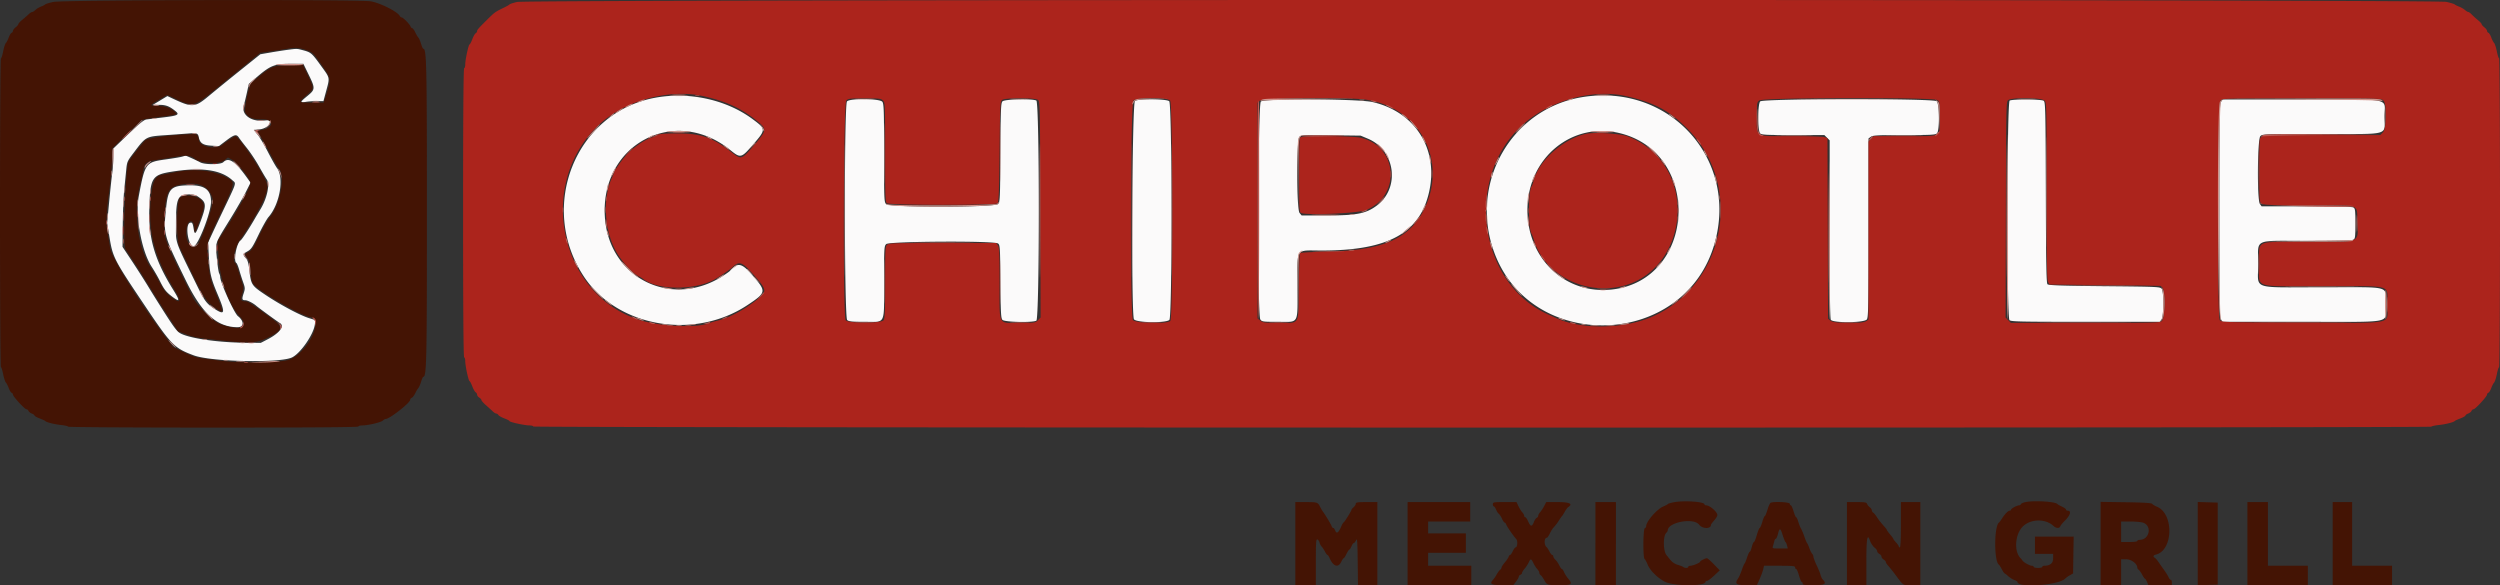 <svg xmlns="http://www.w3.org/2000/svg" id="svg" version="1.1" viewBox="7 12.98 386 90.39"><rect x="7" y="12.98" width="386" height="90.39" fill="#333333" stroke="none"/><g id="svgg"><path id="path0" d="M51.333 20.685c-.596.08-1.77.264-2.609.409l-1.526.264-3.141 2.52a403.671 403.671 0 0 0-4.797 3.904c-2.171 1.815-2.559 1.846-5.546.442l-.868-.409-1.121.676-1.121.676h.992c1.018 0 1.573.214 2.494.963.689.56.389.712-1.953.988-1.13.133-2.279.275-2.554.315-.364.054-1.122.673-2.794 2.279l-2.293 2.205.002 1.279c.001.704-.074 1.829-.167 2.5-.092.671-.307 2.683-.477 4.471l-.309 3.25.371 2.25c.501 3.045.714 3.458 5.344 10.352 4.21 6.27 4.63 6.7 7.651 7.825 2.697 1.004 13.303 1.227 15.179.319 1.298-.628 3.304-3.507 3.514-5.045l.098-.713-.976-.301c-1.368-.422-4.384-2.027-6.67-3.549-2.213-1.474-2.296-1.599-2.548-3.818-.115-1.013-.261-1.562-.479-1.805-.569-.634-.557-.729.15-1.126.613-.344.795-.614 1.735-2.569.578-1.202 1.274-2.44 1.546-2.753 1.745-1.997 2.44-6.041 1.301-7.567-.205-.275-.838-1.4-1.406-2.5-.567-1.1-1.288-2.31-1.601-2.688l-.57-.688.83-.08c.898-.086 1.653-.613 1.653-1.154 0-.267-.11-.291-.959-.207-1.965.196-3.467-.935-3.073-2.313.11-.387.331-1.299.491-2.026l.291-1.323 1.333-1.136c2.025-1.724 2.657-1.969 5.095-1.969h2.002l.847 1.742c1.006 2.07.993 2.226-.272 3.258-1.107.903-1.141 1.043-.214.877.39-.07 1.163-.124 1.719-.12l1.011.007.384-1.424c.621-2.303.665-2.063-.738-4.006-1.44-1.994-1.565-2.103-2.779-2.427-.979-.26-.936-.259-2.472-.055m56.75 7.399c-12.272 2.325-18.028 16.838-10.937 27.581 5.162 7.82 17.016 9.891 25.271 4.414 2.9-1.924 2.931-2.079.883-4.462-1.786-2.078-2.381-2.205-3.633-.774-.046.053-.421.322-.834.598-8 5.362-17.858.539-18.443-9.023-.683-11.161 10.775-17.232 19.376-10.267 1.591 1.289 1.681 1.266 3.554-.904 1.964-2.274 1.962-2.335-.128-3.885-4.073-3.02-9.851-4.274-15.109-3.278M251.167 28c-10.682 1.815-17.156 12.926-13.645 23.417 5.42 16.198 29.596 15.558 34.225-.906 3.672-13.062-7.066-24.807-20.58-22.511m-113.391.638c-.449.497-.421 33.346.029 33.753.254.23.708.276 2.74.276 3.255 0 2.955.63 2.955-6.204 0-5.241.014-5.477.333-5.796.44-.44 16.667-.531 17.26-.097.308.224.326.515.372 5.869.042 4.908.083 5.671.317 5.93.312.345 4.626.448 5.229.125.506-.271.506-33.717 0-33.988-.606-.324-4.917-.22-5.23.127-.24.265-.276 1.159-.318 7.899-.044 7.204-.063 7.618-.364 7.951-.486.537-16.729.553-17.266.017-.323-.324-.333-.556-.333-7.88 0-6.56-.034-7.594-.259-7.916-.366-.522-5.002-.578-5.465-.066m44.464-.068c-.451.329-.601 33.025-.155 33.706.354.54 4.995.614 5.473.086.449-.497.421-33.346-.029-33.753-.416-.376-4.783-.409-5.289-.039m19.437.086c-.47.47-.551 32.973-.084 33.64.248.355.366.371 2.724.371 3.322 0 3.016.561 3.016-5.529 0-6.104-.445-5.47 3.847-5.477 10.202-.018 15.073-2.711 16.489-9.115 1.454-6.574-2.181-12.309-8.752-13.809-2.211-.505-16.748-.573-17.24-.081m77.099-.018c-.397.438-.408 4.539-.014 4.933.226.226.923.262 5.091.262h4.829l.409.409.409.41v13.685c0 9.115.058 13.793.173 14.007.284.532 5.191.49 5.568-.048.229-.328.259-1.949.259-14.157V34.352l.37-.259c.315-.22 1.095-.26 5.155-.26 4.127 0 4.82-.036 5.046-.262.418-.417.382-4.578-.042-4.962-.496-.448-26.846-.42-27.253.029m38.516-.125c-.427.249-.456 33.466-.03 33.892.233.233 1.528.262 11.74.262h11.479l.26-.371c.356-.509.375-4.241.023-4.722-.228-.312-.567-.327-8.826-.407-6.735-.066-8.635-.13-8.805-.3-.173-.174-.225-2.993-.259-14.167-.04-12.851-.065-13.966-.324-14.158-.347-.258-4.823-.282-5.258-.029m32.634.191c-.23.329-.259 2.199-.259 16.796s.029 16.467.259 16.796l.26.371h12.312c14.489 0 12.835.343 12.835-2.667 0-2.991 1.186-2.667-9.762-2.667-11.203 0-9.904.47-9.904-3.583 0-4.016-.906-3.583 7.511-3.583 4.399 0 6.959-.062 7.166-.173.295-.158.323-.369.323-2.494s-.028-2.336-.323-2.494c-.207-.111-2.79-.173-7.24-.173h-6.918l-.26-.37c-.448-.64-.382-10.007.074-10.463.325-.325.556-.333 9.417-.333 10.889 0 9.75.32 9.75-2.741 0-2.91 1.573-2.593-12.861-2.593h-12.12l-.26.371m-92.724 4.863c12.664 3.213 11.62 22.643-1.296 24.11-7.182.816-13.071-4.707-13.072-12.26-.001-8.048 6.904-13.743 14.368-11.85m-219.516.578c.19.942.65 1.251 1.964 1.326l1.151.065 1.124-.851c1.256-.951 1.587-1.029 1.958-.463.141.214.699.946 1.242 1.625.542.68 1.383 1.949 1.869 2.82.486.87 1.023 1.782 1.195 2.025.514.731.051 2.91-.976 4.597-.322.528-.728 1.21-.902 1.513-.83 1.447-1.954 3.164-2.151 3.285-.633.391-1.162 3.186-.662 3.495.09.056.285.529.432 1.051.147.523.42 1.38.606 1.905.319.897.324 1.002.08 1.743-.293.89-.252 1.052.269 1.053.337.001 1.204.441 1.669.847.375.328 3.365 2.513 3.654 2.671.803.439-.029 1.555-1.866 2.508l-1.075.557-2.342-.018c-4.483-.033-9.096-.738-10.26-1.567-.445-.317-.986-1.067-2.581-3.582A195.56 195.56 0 0 1 29.748 57a149.044 149.044 0 0 0-2.399-3.745l-1.432-2.161.036-3.44c.02-1.892.117-4.257.217-5.256.1-.998.24-2.415.312-3.149.127-1.297.158-1.371 1.14-2.666 1.943-2.566 1.849-2.515 5.045-2.741 1.42-.1 2.883-.207 3.25-.238 1.468-.122 1.645-.068 1.769.541m180.516.248c4.269 1.796 5.024 7.634 1.338 10.356-1.638 1.211-3.072 1.494-7.596 1.498l-3.972.003-.32-.393c-.466-.575-.496-11.218-.032-11.73.27-.299.54-.313 4.875-.26l4.588.056 1.119.47M35.114 37.17c-.259.077-1.421.273-2.584.434-3.047.424-3.141.554-4.1 5.646-.574 3.048.423 8.521 1.989 10.917.39.595.953 1.57 1.25 2.166.676 1.352.957 1.712 1.896 2.429 1.21.923 1.255.696.2-.998-2.836-4.553-3.842-7.92-3.717-12.431.14-5.013.365-5.369 3.721-5.884 4.408-.676 7.373-.234 9.106 1.359.618.568.785.051-1.709 5.275a336.289 336.289 0 0 0-1.454 3.084l-.577 1.25.109 2.166c.129 2.565.322 3.396 1.353 5.834 1.228 2.904 1.152 3.296-.439 2.274-1.262-.81-1.565-1.213-2.78-3.699-3.48-7.114-3.211-6.331-3.211-9.346 0-4.05.258-4.646 2.012-4.646.777 0 1.056.086 1.626.498 1.093.792 1.092 1.23-.01 4.127-.583 1.534-.732 1.661-.884.75-.159-.955-.22-1.071-.535-1.01-.852.164-.356 3.635.519 3.635.651 0 2.688-5.2 2.688-6.863 0-1.822-.931-2.558-3.221-2.543-2.968.018-3.401.429-3.717 3.53-.418 4.086-.428 4.049 3.026 11.126 2.511 5.144 4.843 7.25 8.025 7.25.996 0 1.018-.938.041-1.706C43.156 61.336 41 56.57 41 55.743c0-.146-.075-.405-.166-.575-.091-.171-.252-1.247-.358-2.392-.224-2.441-.382-1.992 2.139-6.082.872-1.414 1.919-3.233 2.328-4.043l.742-1.473-.698-.964c-1.726-2.381-2.706-2.995-3.506-2.195-.393.393-2.866.411-3.564.027-.522-.287-2.193-1.048-2.267-1.032-.037.008-.278.078-.536.156" stroke="none" fill="#fbfafa" fill-rule="evenodd"/><path id="path1" d="M86.833 13.284c-.596.141-1.121.311-1.166.379-.046.068-.421.285-.834.484-1.402.674-1.468.723-2.799 2.054-1.23 1.229-1.367 1.389-1.367 1.588 0 .107-.101.254-.224.328-.124.073-.359.489-.523.925-.164.435-.352.791-.417.791-.158 0-.67 2.359-.67 3.088 0 .319-.075.579-.166.579-.111 0-.167 7.556-.167 22.333 0 14.778.056 22.334.167 22.334.091 0 .166.26.166.578 0 .73.512 3.088.67 3.088.065 0 .253.357.417.792.164.435.399.852.523.925a.49.49 0 0 1 .224.374c0 .132.15.334.333.448.183.115.333.287.333.383 0 .097.319.456.709.798.389.343.861.771 1.047.952.187.18.427.328.534.328.106 0 .254.101.327.224.073.124.49.359.925.523.435.164.792.352.792.417 0 .158 2.358.67 3.088.67.318 0 .578.075.578.166 0 .209 292.94.233 293.069.025.048-.079.55-.191 1.114-.25 1.059-.111 2.337-.427 2.484-.615.046-.059.44-.241.875-.406.435-.164.792-.366.792-.447 0-.082.189-.22.421-.308.231-.088.464-.274.517-.413.054-.139.196-.252.316-.252.264 0 2.079-1.974 2.079-2.261 0-.112.094-.24.209-.284.115-.044.313-.368.44-.72s.325-.733.438-.846c.114-.114.305-.698.424-1.298.119-.6.278-1.091.353-1.091.075 0 .136-10.725.136-23.834 0-13.108-.061-23.833-.136-23.833-.075 0-.234-.491-.353-1.091-.119-.6-.31-1.184-.424-1.298-.113-.114-.311-.495-.438-.846-.127-.352-.325-.676-.44-.72a.35.35 0 0 1-.209-.301c0-.121-.187-.367-.417-.548-.229-.18-.416-.398-.416-.483 0-.086-.267-.376-.594-.643a12.387 12.387 0 0 1-.946-.862c-.195-.206-.429-.375-.521-.375-.092 0-.323-.138-.512-.306-.189-.169-.606-.408-.927-.532-.321-.124-.621-.277-.667-.339-.046-.063-.623-.236-1.283-.385-1.784-.403-296.169-.39-297.884.013m28.75 14.541c3.6.81 5.892 1.874 8.364 3.879 1.448 1.175 1.433 1.395-.229 3.362-2.196 2.6-2.232 2.615-3.656 1.504-3.02-2.358-4.792-2.987-8.412-2.987-1.787 0-2.848.066-3 .187-.128.102-.621.312-1.095.467-1.087.354-2.952 1.656-3.879 2.707-.714.81-1.843 2.412-1.843 2.617 0 .06-.148.427-.328.816-1.566 3.366-1.175 8.61.884 11.873.892 1.413 2.333 2.935 3.191 3.37.277.14.605.336.729.435 2.24 1.794 8.185 1.779 11.191-.027.938-.563 2.251-1.462 2.524-1.727 1.133-1.101 1.54-.952 3.499 1.282 1.838 2.097 1.887 2.38.602 3.461-1.947 1.637-4.505 3.023-6.384 3.459-.454.106-.974.259-1.158.341-1.7.763-7.116.6-10.333-.31-12.808-3.623-16.667-21.107-6.699-30.35 3.973-3.685 10.794-5.539 16.032-4.359m142.5-.003c4.367.998 6.676 2.232 9.504 5.079 8.631 8.69 5.899 23.753-5.234 28.868-4.412 2.027-11.138 2.167-15.103.315a55.375 55.375 0 0 0-1.083-.489c-11.265-4.931-13.203-22.035-3.391-29.928 4.191-3.371 10.473-4.949 15.307-3.845m-114.75.678c.324.324.334.556.334 7.98 0 6.909.026 7.668.275 7.875.396.328 16.763.34 17.091.012.169-.169.235-1.92.3-7.972.08-7.433.097-7.765.407-7.992.464-.339 5.056-.339 5.52 0 .316.231.324.624.367 16.922l.044 16.685-.411.412c-.4.4-.48.411-2.836.411-3.404 0-3.091.623-3.091-6.129 0-4.675-.037-5.517-.259-5.834l-.26-.37h-8.269c-7.46 0-8.299.027-8.574.276-.283.256-.304.66-.304 5.801 0 4.509-.044 5.585-.237 5.849-.362.496-5.498.496-5.86 0-.438-.599-.344-33.485.097-33.926.303-.304.555-.333 2.833-.333s2.53.029 2.833.333m44.336.002c.424.425.455 33.607.031 34.031-.488.49-5.26.384-5.772-.128-.461-.462-.391-33.442.072-33.905.509-.509 5.159-.507 5.669.002m30.108-.154c8.339 1.159 12.779 9.297 9.178 16.819-2.196 4.585-6.333 6.463-14.65 6.65-2.445.055-4.507.162-4.583.238-.076.077-.159 2.402-.185 5.167-.056 6.168.253 5.611-3.116 5.611-2.151 0-2.418-.032-2.815-.345l-.439-.346V28.846l.364-.34c.427-.397 13.607-.525 16.246-.158m88.353.078c.353.247.37.37.37 2.612 0 3.257.534 2.962-5.367 2.962h-4.815l-.409.409-.409.409v27.496l-.37.26c-.602.421-4.951.374-5.487-.059l-.393-.319-.044-13.936-.045-13.937-.425-.162c-.237-.09-2.5-.161-5.138-.161-5.828 0-5.348.265-5.348-2.949 0-2.161.015-2.26.393-2.566.553-.447 26.852-.503 27.487-.059m16.537.074c.328.328.333.557.335 13.958.002 10.647.049 13.716.214 14.042l.21.417 8.579.09c4.718.049 8.592.106 8.608.125.016.019.148.153.292.297.438.438.379 4.62-.072 5.071-.327.327-.555.333-11.841.333h-11.507l-.412-.411-.411-.412.044-16.664c.043-16.444.048-16.668.377-16.917.569-.429 5.141-.371 5.584.071m52.333 0c.557.557.499 4.349-.076 4.924l-.409.409h-8.97c-7.85 0-9.017.033-9.341.26-.369.258-.371.285-.371 5.157s.002 4.899.371 5.157c.32.225 1.29.26 7.224.26 8.176 0 7.457-.226 7.546 2.363.125 3.59.784 3.303-7.598 3.303-8.464 0-7.543-.414-7.543 3.388 0 3.903-1.305 3.446 9.834 3.446 11.114 0 9.916-.346 9.916 2.865 0 3.163 1.657 2.816-13.202 2.763-12.063-.044-12.415-.054-12.644-.369-.439-.599-.345-33.485.096-33.926.328-.327.556-.333 12.584-.333 12.027 0 12.256.006 12.583.333m-123.167 5.159c-3.662.87-7.363 4.263-8.096 7.424-.064.275-.182.584-.262.687-.529.675-.531 6.592-.003 7.298.075.1.233.519.351.932 1.239 4.339 5.823 7.512 10.825 7.494 12.862-.047 15.8-18.735 3.685-23.445-1.169-.455-5.206-.697-6.5-.39m-44 .504c-.214.136-.25.971-.25 5.837 0 4.863.036 5.703.25 5.844.657.433 8.831.087 10.08-.427 5.515-2.271 4.89-9.935-.913-11.179-1.265-.271-8.759-.333-9.167-.075M39.875 38.282c.16.041.423.041.583 0 .161-.042.029-.077-.291-.077-.321 0-.452.035-.292.077m-13.82 10.301c0 .642.031.884.067.538a6.208 6.208 0 0 0-.002-1.166c-.037-.296-.066-.013-.065.628m14.493 2.667c.001.458.033.626.072.373a2.975 2.975 0 0 0-.003-.834c-.039-.205-.071.003-.069.461m-1.509 1.083c0 .321.034.452.076.292.042-.16.042-.423 0-.583-.042-.161-.076-.03-.076.291" stroke="none" fill="#ac241c" fill-rule="evenodd"/><path id="path2" d="M15.252 13.277c-.641.137-1.204.304-1.25.371-.047.066-.348.223-.669.349-.321.125-.717.365-.881.532-.164.167-.381.304-.483.304-.101 0-.342.153-.535.339-.193.186-.632.569-.976.85-.343.282-.625.588-.625.68 0 .092-.187.314-.416.494-.229.181-.417.427-.417.548a.35.35 0 0 1-.209.301c-.115.044-.313.368-.44.72-.127.351-.325.732-.438.846-.114.114-.305.698-.424 1.298-.119.6-.278 1.091-.353 1.091C7.061 22 7 32.725 7 45.833c0 13.109.061 23.834.136 23.834.075 0 .234.491.353 1.091.119.6.31 1.184.424 1.298.113.113.311.494.438.846s.325.676.44.72c.115.044.209.172.209.284 0 .287 1.815 2.261 2.079 2.261.12 0 .262.113.316.252.053.139.286.325.517.413.232.088.421.226.421.308 0 .081.357.283.792.447.435.165.829.347.875.406.146.187 1.425.504 2.479.614.561.059 1.021.171 1.021.25 0 .079 10.066.143 22.417.143 14.833 0 22.416-.056 22.416-.167 0-.091.258-.166.573-.166.9 0 2.926-.475 3.201-.751.138-.137.341-.249.452-.249.594 0 3.774-2.492 3.774-2.957 0-.121.113-.264.251-.317.138-.053.379-.369.535-.703.157-.334.372-.696.479-.806.106-.109.294-.541.417-.958.124-.418.275-.759.336-.759.515 0 .566-2.259.566-25.334 0-23.074-.051-25.333-.566-25.333-.061 0-.212-.342-.336-.759-.123-.418-.311-.849-.417-.959-.107-.109-.326-.48-.487-.824-.161-.343-.367-.625-.457-.625-.091 0-.214-.129-.275-.288-.139-.362-1.146-1.378-1.365-1.378-.09 0-.224-.107-.297-.238-.373-.665-2.962-1.97-4.456-2.246-1.692-.313-47.522-.225-49.009.094m39.027 7.438c1 .358 1.063.417 2.261 2.118 1.657 2.352 1.644 2.248.689 5.209l-.256.791h-1.82c-2.121 0-2.13-.013-.82-1.153 1.203-1.046 1.2-.999.209-3.063l-.792-1.649-2.195.078c-2.623.093-2.658.109-5.758 2.774-.354.304-1.147 4.087-.939 4.477.453.846 1.105 1.122 2.6 1.099 1.95-.03 1.857 1.351-.111 1.666-.667.107-.703.137-.469.402.14.157.833 1.373 1.542 2.703.709 1.329 1.477 2.64 1.706 2.914.95 1.131.09 5.557-1.434 7.374-.367.437-1.117 1.751-1.668 2.919-.838 1.778-1.098 2.181-1.596 2.475-.703.415-.692.366-.222 1.002.294.398.396.823.48 2.009.077 1.094.193 1.626.426 1.948.813 1.122 7.253 4.889 8.784 5.138 2.159.35-.381 5.479-3.253 6.569-1.221.463-7.39.57-10.393.179-.825-.107-2.1-.268-2.833-.357-1.056-.129-1.688-.335-3.036-.99l-1.702-.827-1.399-1.885c-4.213-5.677-8.05-11.891-8.286-13.422-.081-.53-.262-1.581-.4-2.336-.258-1.401-.196-3.001.236-6.127.235-1.695.502-4.853.503-5.932v-.932l2.128-2.068c1.17-1.137 2.239-2.156 2.375-2.263.137-.106 1.185-.314 2.331-.462 3.318-.426 3.238-.403 2.882-.803-.514-.579-1.553-.949-2.674-.953-1.283-.005-1.293-.108-.081-.798.526-.3 1.082-.633 1.235-.741.22-.156.397-.139.834.077 3.425 1.695 3.481 1.686 6.777-1.009 1.436-1.173 3.607-2.943 4.826-3.933l2.216-1.8 1.701-.241a81.142 81.142 0 0 0 2.45-.379c1.237-.228 1.865-.185 2.946.202M34.833 33.786c-2.642.167-5.047.538-5.372.829-.413.371-2.345 2.839-2.594 3.315-.495.946-.936 12.805-.503 13.508.121.195.638.983 1.15 1.75.512.767 1.553 2.408 2.313 3.645 1.567 2.552 1.66 2.698 3.396 5.359l1.267 1.942 1.13.421c1.407.524 1.485.538 5.088.945 4.752.536 5.894.483 7.58-.352 2.437-1.208 2.526-1.633.628-3.02-3.227-2.36-3.645-2.628-4.099-2.628-.637 0-.705-.192-.417-1.163.167-.563.201-.988.104-1.296-.079-.252-.347-1.115-.595-1.919-.247-.803-.516-1.502-.596-1.551-.517-.32-.003-2.642.812-3.67.866-1.093 3.215-5.09 3.62-6.158.746-1.973.731-2.15-.353-4.097-1.254-2.25-3.684-5.646-4.04-5.646-.144 0-1.414.839-2.073 1.37-.909.732-3.332.278-3.542-.663-.259-1.168-.049-1.101-2.904-.921m2.26 3.725c.869.706 3.822.846 4.569.217l.521-.438.6.313c.822.429 2.873 3.001 2.879 3.61.008.742-1.974 4.315-4.575 8.249l-.471.713.101 2.287c.15 3.362 1.646 7.639 3.267 9.337 1.688 1.768.125 2.381-3.049 1.194-1.061-.397-3.584-2.903-4.226-4.198-4.494-9.07-4.433-8.9-4.326-11.962.143-4.076.555-4.98 2.431-5.331 2.85-.534 4.443.156 5.022 2.174.186.65-1.115 4.758-2.15 6.787-.891 1.745-2.328-.174-1.839-2.455.275-1.282 1.153-1.11 1.153.225 0 .947.21.628.903-1.374.692-2 .713-2.228.261-2.863-.61-.856-2.906-1.136-3.43-.418-.506.691-.534 6.538-.037 7.505.141.275.661 1.359 1.155 2.409 2.373 5.045 2.859 5.867 3.968 6.716 1.788 1.371 1.836 1.227.588-1.751-.799-1.907-.957-2.467-1.161-4.124-.454-3.683-.461-3.646 1.343-7.416 2.806-5.865 2.776-5.74 1.539-6.465-1.978-1.159-5.084-1.505-8.046-.896-.733.151-1.671.334-2.083.406-1.053.185-1.474 1.08-1.702 3.621-.461 5.145.515 9.01 3.51 13.903 1.291 2.108 1.137 2.54-.461 1.299-.706-.548-1.081-1.03-1.713-2.202-.445-.825-.959-1.705-1.142-1.957-2.101-2.884-2.965-8.582-1.939-12.793.234-.962.478-2.05.542-2.416.226-1.302.48-1.506 2.194-1.759.62-.091 1.878-.302 2.794-.468 1.69-.306 2.321-.238 3.01.321M265.42 90.529c-.456.087-.869.214-.917.282-.047.069-.349.229-.67.357-.973.387-2.666 2.325-2.666 3.052 0 .139-.094.283-.209.322-.271.09-.299 4.576-.03 4.756.098.065.305.44.459.832.357.906 1.499 2.053 2.642 2.653 1.383.727 6.304.749 6.304.029 0-.08.104-.145.231-.145s.622-.367 1.099-.814l.867-.815-.907-.935c-.498-.515-.977-.936-1.065-.936-.259 0-1.055.406-1.057.539-.001.164-1.126.627-1.521.627-.172 0-.313.075-.313.167 0 .202-.538.222-.759.028-.087-.076-.471-.227-.854-.336a2.333 2.333 0 0 1-1.128-.737 82.407 82.407 0 0 0-.616-.762c-.524-.633-.553-2.927-.044-3.435.129-.129.234-.298.234-.376 0-1.269 3.986-2.011 4.833-.9.51.668 1.834.7 1.834.044 0-.073.225-.385.5-.693.275-.308.497-.677.494-.821-.011-.503-1.171-1.512-1.738-1.512-.141 0-.256-.067-.256-.15 0-.41-3.158-.624-4.747-.321m54.337-.03c-.363.069-.688.211-.722.314a.305.305 0 0 1-.273.187c-.324 0-1.262.505-1.262.679 0 .085-.099.154-.22.154-.238 0-.746.531-1.222 1.279-.165.259-.355.511-.422.56-.749.547-.771 5.937-.026 6.474.079.057.291.385.471.729.181.344.368.625.417.625.049 0 .296.192.549.426.253.235.683.505.956.6.273.095.497.231.497.302 0 .989 6.493.506 7.419-.552.093-.106.393-.319.666-.474l.498-.281.046-2.844.046-2.844h-5.977V98.5H324v.717c0 .735-.474 1.116-1.387 1.116-.154 0-.28.075-.28.167 0 .092-.3.167-.666.167-.367 0-.667-.075-.667-.167 0-.092-.12-.167-.266-.167-.327 0-1.271-.511-1.446-.783a3.303 3.303 0 0 0-.34-.417c-.919-.939-.86-3.263.115-4.565 1.089-1.454 3.638-1.648 5-.379.408.381.912.403 1.049.046.056-.145.343-.502.638-.791.906-.892 1.125-1.611.49-1.611-.132 0-.24-.076-.24-.169 0-.093-.281-.299-.625-.458-.344-.159-.663-.338-.708-.398-.29-.379-3.497-.581-4.91-.309M207 96.917v6.416h3.167v-3.578c0-3.01.037-3.564.235-3.488.129.05.279.267.333.483.054.217.201.496.327.621.125.126.352.469.504.762.152.294.331.534.398.534s.226.243.354.541c.53 1.232 1.312 1.474 1.754.542.152-.321.33-.584.394-.585.065-.001.261-.301.436-.667.175-.366.372-.665.438-.665s.213-.225.327-.5c.114-.275.275-.5.357-.5.083 0 .243-.206.355-.458.17-.382.212.159.249 3.25l.045 3.708h2.994V90.5H218c-1.375 0-1.667.044-1.667.252 0 .138-.15.38-.333.537-.183.157-.333.338-.333.404 0 .175-1.062 1.881-1.213 1.947-.071.032-.237.315-.369.631-.395.945-.716 1.177-.914.657-.089-.235-.235-.428-.322-.428-.088 0-.202-.133-.254-.297-.085-.269-1.058-1.881-1.38-2.286a5.537 5.537 0 0 1-.381-.667c-.362-.724-.424-.745-2.209-.747L207 90.5v6.417m17.333 0v6.416h9.834v-3H227.5v-2h5.833v-3H227.5V93.5h6.5v-3h-9.667v6.417m13.167-6.084c0 .184.066.334.146.334.081 0 .241.226.356.504.114.277.296.558.404.625.107.066.326.402.486.746.16.343.353.625.43.625.076 0 .183.131.237.291.111.33 1.131 1.813 1.538 2.238.278.289.198 1.304-.102 1.304-.081 0-.271.263-.423.583-.152.321-.338.584-.413.584-.075 0-.179.131-.23.291-.052.161-.319.555-.594.875-.276.321-.501.674-.501.784 0 .11-.094.26-.209.333-.115.073-.354.396-.532.717-.179.32-.422.682-.542.803-.648.656-.301.863 1.441.863h1.658l.425-.557c.234-.307.425-.646.425-.755 0-.109.112-.241.25-.294.137-.053.25-.182.25-.286 0-.105.186-.406.412-.669.226-.263.507-.695.624-.959.277-.627.389-.606.742.14.162.341.428.753.591.916.164.164.298.406.298.539s.093.302.208.375c.115.074.353.396.529.717.449.817.481.828 2.388.831 1.916.003 2.09-.136 1.309-1.044a4.34 4.34 0 0 1-.603-.958c-.113-.273-.267-.496-.344-.496-.076 0-.26-.255-.408-.568-.148-.312-.414-.699-.591-.859-.177-.16-.322-.392-.322-.515s-.073-.224-.162-.224c-.089 0-.287-.244-.44-.542-.153-.298-.33-.579-.393-.625-.463-.332-.451-1.5.014-1.5.073 0 .265-.279.426-.619.162-.341.409-.748.55-.905.408-.456.595-.702.932-1.23.173-.273.361-.534.415-.579.055-.046.244-.346.421-.667.176-.321.414-.643.529-.717.789-.504.225-.783-1.587-.783h-1.796l-.329.625c-.181.344-.461.77-.621.948-.161.178-.292.424-.292.547 0 .123-.1.262-.222.309-.122.047-.323.344-.447.661-.295.751-.52.728-.875-.09-.158-.367-.364-.667-.456-.667-.091 0-.167-.098-.167-.218s-.133-.364-.297-.542c-.163-.178-.429-.604-.591-.948l-.294-.625h-1.825c-1.715 0-1.826.02-1.826.333m15.833 6.084v6.416h3.167V90.5h-3.167v6.417m27.057-6.312c-.106.044-.326.525-.489 1.07-.164.546-.353.992-.421.992s-.243.412-.389.916c-.147.504-.325.917-.396.917-.071 0-.268.487-.439 1.083-.17.596-.371 1.084-.447 1.084-.076 0-.223.337-.326.75-.104.412-.247.75-.317.75s-.256.393-.414.875c-.157.481-.335.912-.395.958-.06.046-.252.496-.427 1-.174.504-.417 1.065-.54 1.245-.602.886-.356 1.088 1.326 1.088h1.55l.43-.969c.237-.534.483-1.209.547-1.5l.117-.531h2.403c2.026 0 2.404.04 2.404.25 0 .138.071.25.158.25.087 0 .284.45.438 1 .155.55.346 1 .426 1 .079 0 .144.113.144.25 0 .206.297.25 1.667.25 1.752 0 2.101-.208 1.445-.864-.122-.122-.275-.434-.34-.692-.065-.259-.34-.94-.612-1.515-.271-.574-.493-1.163-.493-1.308a.83.83 0 0 0-.208-.484c-.115-.121-.313-.52-.44-.887-.128-.366-.279-.704-.335-.75-.057-.046-.246-.496-.421-1-.176-.504-.412-1.066-.526-1.25-.114-.183-.301-.652-.415-1.041-.114-.39-.266-.709-.336-.709-.071 0-.249-.412-.395-.916-.147-.505-.34-.917-.429-.917-.089 0-.162-.112-.162-.25 0-.245-2.408-.363-2.943-.145m11.777 6.312v6.416h3v-3.661c0-3.586.147-4.426.562-3.202.144.425.488.916.813 1.162.16.121.291.326.291.455s.15.315.334.413c.183.098.333.288.333.421 0 .134.15.337.333.451.184.115.334.285.334.378 0 .094.168.358.375.587.206.229.656.791.999 1.248 1.442 1.922 1.18 1.748 2.644 1.748h1.315V90.5h-3V94c0 2.222-.061 3.5-.167 3.5a.163.163 0 0 1-.166-.158c0-.087-.188-.36-.417-.608-.229-.247-.417-.495-.417-.55 0-.055-.225-.363-.5-.684-.274-.321-.499-.629-.499-.684 0-.055-.169-.289-.376-.52-.596-.667-.914-1.073-1.235-1.577-.164-.258-.394-.529-.511-.602a.492.492 0 0 1-.212-.366c0-.128-.136-.33-.303-.45-.166-.12-.351-.349-.411-.509-.093-.249-.333-.292-1.614-.292h-1.505v6.417m39.166-.016v6.432h3.167v-4h.787c.789 0 1.711.691 1.713 1.284 0 .11.094.26.21.333.115.073.358.415.538.758.18.344.377.625.436.625.06 0 .202.225.316.5l.207.5h3.626v-.416c0-.229-.077-.417-.17-.417-.094 0-.241-.169-.325-.375-.085-.206-.423-.75-.751-1.208a82.796 82.796 0 0 1-.879-1.25c-.156-.229-.379-.477-.496-.55-.325-.204-.254-.404.183-.513 2.649-.665 2.771-6.289.159-7.376-.351-.146-.691-.351-.756-.455-.082-.13-1.348-.208-4.042-.247l-3.923-.057v6.432m15 .016v6.429l1.542-.048 1.542-.048V90.583l-1.542-.048-1.542-.048v6.43m7.667 0v6.416h9.333v-3h-6.166V90.5H354v6.417m13.167 0v6.416h9.166v-3h-6.166V90.5h-3v6.417m-29.245-3.226c1.392.504.951 2.63-.547 2.64-.206.001-.375.077-.375.169 0 .096-.528.167-1.25.167h-1.25V93.5h1.447c.795 0 1.684.086 1.975.191m-55.669 1.934c.164.527.356.997.426 1.043.07.047.179.291.243.542l.114.457h-1.204c-1.172 0-1.201-.01-1.088-.375.064-.207.156-.544.206-.75.049-.207.154-.375.234-.375.079 0 .23-.338.333-.75.248-.983.376-.947.736.208" stroke="none" fill="#441404" fill-rule="evenodd"/><path id="path3" d="M49.557 22.961c-.106.067.843.122 2.109.122s2.267-.056 2.225-.125c-.1-.161-4.079-.159-4.334.003m-3.71 2.608c-.303.313-.511.669-.462.792.069.174.092.17.102-.02.007-.133.253-.489.546-.791.293-.303.495-.55.449-.55-.046 0-.331.256-.635.569m64.778 2.221c.665.032 1.752.032 2.417 0 .664-.031.12-.057-1.209-.057-1.329 0-1.873.026-1.208.057m142.743 0a28.79 28.79 0 0 0 2.333.001c.669-.032.166-.058-1.118-.059-1.283 0-1.83.026-1.215.058m-114.076.5c.664.032 1.752.032 2.416 0 .665-.031.121-.057-1.208-.057s-1.873.026-1.208.057m23.909 0c.615.032 1.665.032 2.333.001.669-.032.166-.058-1.117-.059-1.284 0-1.831.026-1.216.058m19.003.136c-.204.143-.366.387-.36.542.008.207.05.184.159-.088.194-.482.494-.54 3.08-.595l2.167-.046-2.338-.036c-1.889-.029-2.409.013-2.708.223m19.536.003c-.178.144-.211.201-.073.125.137-.076 3.512-.176 7.5-.224l7.25-.087-7.177-.038c-6.319-.034-7.215-.007-7.5.224m47.51-.096c-.21.091-.241.144-.083.144.137 0 .4-.065.583-.144.21-.09.241-.143.083-.143-.137 0-.4.065-.583.143m36.554-.041c3.696.025 9.696.025 13.333 0 3.637-.025.613-.046-6.72-.046-7.334 0-10.309.021-6.613.046m32.897-.002c.615.032 1.665.032 2.333.001.669-.032.166-.058-1.117-.059-1.284 0-1.831.026-1.216.058m43.732.041c7.706.054 12.271.147 12.424.252.133.092.099.036-.076-.125-.298-.273-1.094-.289-12.424-.252l-12.107.04 12.183.085m-256.683.246c-.644.295-.344.299.417.006.32-.123.471-.227.333-.229-.138-.003-.475.097-.75.223m111.21-.126c.208.04.508.039.667-.003.159-.042-.01-.074-.377-.073-.367.002-.497.036-.29.076m89.076.14c.232.275.297.754.339 2.5l.053 2.159.036-2.183c.034-2.08.018-2.197-.339-2.5-.374-.316-.374-.316-.089.024m43.723.113c-.469.67-.385 33.116.088 33.653l.346.393-.263-.412c-.398-.623-.402-33.066-.004-33.634.143-.204.222-.371.176-.371-.046 0-.2.167-.343.371M55.377 28.62c.254.038.629.037.834-.003.205-.039-.003-.071-.461-.069-.458.001-.626.033-.373.072m-10.77.582c-.056.21-.096.531-.088.715.008.183.083.04.167-.317.163-.693.093-1.042-.079-.398M167.414 45.5c0 9.212.02 12.981.044 8.375.025-4.606.025-12.144 0-16.75-.024-4.606-.044-.838-.044 8.375m149.459-.052c-.022 9.185.017 16.734.085 16.776.114.07.113-11.72-.002-27.474-.024-3.3-.061 1.514-.083 10.698m6.04-2.865c0 7.609.02 10.746.045 6.971.025-3.774.025-9.999 0-13.833-.025-3.834-.045-.746-.045 6.862M30.647 29.213c.08.081.361.12.624.087.441-.055.429-.067-.146-.147-.358-.049-.562-.024-.478.06m5.478-.092c.298.037.785.037 1.083 0 .298-.037.054-.068-.541-.068-.596 0-.84.031-.542.068m67.833.141c-.646.351-.573.472.084.138.628-.32.739-.403.527-.393-.084.003-.359.118-.611.255M137.413 45.5c0 9.121.021 12.852.045 8.292.025-4.561.025-12.023 0-16.584-.024-4.56-.045-.829-.045 8.292m23.997-9.083c0 4.125.022 5.788.048 3.697a347.22 347.22 0 0 0 0-7.5c-.026-2.034-.048-.322-.048 3.803m26.503 9c0 9.075.021 12.763.045 8.195.025-4.567.025-11.992 0-16.5-.024-4.507-.045-.77-.045 8.305m-44.336-8.75c0 4.17.021 5.877.048 3.791.026-2.085.026-5.498 0-7.583-.027-2.085-.048-.379-.048 3.792m134.82-5.584c0 1.1.027 1.529.06.952.033-.576.032-1.476-.001-2-.033-.523-.059-.052-.059 1.048m-175.855-1.064c-.568.364-.752.608-.25.332.382-.21.981-.673.875-.676-.046-.002-.327.153-.625.344m-1.324.91-.468.429.542-.377c.298-.207.541-.4.541-.429 0-.132-.184-.019-.615.377m122.199-.322c.848.753 1.161.973.834.586-.182-.215-.481-.468-.666-.562-.184-.095-.26-.105-.168-.024m41.25-.046c0 .045.225.243.5.439s.5.319.5.273c0-.046-.225-.244-.5-.44-.275-.195-.5-.318-.5-.272m-234.125.721c.16.041.423.041.583 0 .16-.042.029-.077-.292-.077s-.452.035-.291.077m-2.713 1.343L26.75 33.75l1.125-1.079c.619-.593 1.125-1.099 1.125-1.125 0-.122-.17.034-1.171 1.079m19.048-1.005c.254.038.629.037.834-.003.205-.039-.003-.071-.461-.069-.458.001-.626.033-.373.072m1.809.119c-.011.178-.186.515-.39.75l-.37.428.47-.437c.3-.279.441-.55.39-.75-.077-.299-.082-.299-.1.009m176.479.425c.289.366.613.719.719.784.107.066-.095-.233-.448-.664-.354-.431-.678-.784-.72-.784-.043 0 .159.299.449.664m-100.8.078c.155.188.356.529.448.758.114.287.169.327.176.128.006-.159-.195-.5-.447-.758s-.332-.316-.177-.128m117.302.508c-.405.412-.699.75-.653.75.046 0 .414-.338.819-.75.405-.413.699-.75.653-.75-.046 0-.414.337-.819.75m-142.595-.042c-1.234 1.356-1.462 1.625-1.374 1.625.052 0 .523-.487 1.046-1.083.968-1.103 1.226-1.527.328-.542m-52.479.834c.268.298.554.616.634.708.081.092.064.017-.037-.167-.259-.468-.802-1.083-.956-1.083-.071 0 .09.244.359.542m63.335-.231c-.269.058.585.106 1.899.106 1.399 0 2.12-.048 1.739-.116-.79-.14-2.967-.134-3.638.01m142.665 0c-.27.058.551.106 1.824.106 1.273 0 2.093-.048 1.824-.106-.27-.058-1.091-.105-1.824-.105-.734 0-1.554.047-1.824.105m-215.885.304c.161.042.423.042.584 0 .16-.042.029-.076-.292-.076s-.452.034-.292.076m70.625.468c-.229.131-.341.239-.25.239.092 0 .355-.108.584-.239.229-.131.341-.238.25-.238-.092 0-.354.107-.584.238m100.274.058c-.25.276-.274.869-.232 5.875l.046 5.567.04-5.57c.034-4.914.072-5.606.315-5.875.152-.168.238-.305.192-.305-.046 0-.208.139-.361.308m74.018-.183c1.306.028 3.444.028 4.75 0s.237-.051-2.375-.051c-2.613 0-3.681.023-2.375.051m16.927 0c1.358.028 3.533.028 4.833 0 1.301-.028.19-.051-2.468-.051-2.659 0-3.723.023-2.365.051m-182.219.292c.23.131.492.238.584.238.091 0-.021-.107-.25-.238s-.492-.238-.584-.238c-.091 0 .021.107.25.238m110.45.331c.152.32.306.552.342.516.077-.077-.429-1.097-.543-1.097-.042 0 .048.262.201.581m62.591 13.752c-.019 7.563.02 13.837.087 13.943.11.173.107-14.128-.006-23.859-.025-2.109-.061 2.354-.081 9.916m-241.624-13c.142.275.296.5.342.5.046 0-.033-.225-.175-.5-.143-.275-.296-.5-.342-.5-.046 0 .033.225.175.5m75.323.209-.49.541.542-.489c.298-.269.542-.513.542-.542 0-.129-.138-.015-.594.49m97.094.208c.311.321.603.583.648.583.046 0-.171-.262-.482-.583-.311-.321-.603-.583-.648-.583-.046 0 .171.262.482.583m-101.5-.356c0 .046.225.244.5.439.275.196.5.319.5.273 0-.046-.225-.244-.5-.439-.275-.196-.5-.319-.5-.273m142.583.05c.922.91 2.087 1.878 1.5 1.246-.367-.395-.892-.874-1.167-1.064-.275-.191-.425-.273-.333-.182m-221.29.174c.208.04.508.038.667-.003.159-.042-.01-.075-.377-.073-.367.002-.497.036-.29.076m-15.556.438c-.047.122-.062.853-.035 1.625l.051 1.402.082-1.625c.081-1.614.066-1.829-.098-1.402m245.846.611c.142.275.296.5.342.5.046 0-.033-.225-.175-.5-.143-.275-.296-.5-.342-.5-.046 0 .033.225.175.5m-49.134.414c.152.32.307.552.343.516.076-.077-.43-1.097-.544-1.097-.042 0 .048.262.201.581m6.587.086a3.21 3.21 0 0 0 .13.833c.18.56.18-.045 0-.75-.114-.449-.127-.458-.13-.083m10.41.591c-.391.821-.336.961.073.185.186-.353.309-.671.273-.707-.036-.036-.192.199-.346.522m25.553.2c.218.298.423.542.455.542.126 0-.287-.625-.56-.847-.18-.146-.14-.03.105.305m-233.894.221c-.241.19-.433.471-.426.625.011.227.03.232.1.029.048-.137.286-.418.529-.624.556-.47.389-.495-.203-.03m13.728.238c.311.32.603.583.649.583.046 0-.171-.263-.482-.583-.311-.321-.603-.584-.649-.584-.046 0 .171.263.482.584m58.158 1.099c-.191.376-.319.712-.284.746.035.035.226-.272.426-.682.454-.935.331-.99-.142-.064m-64.95-.395c.344.036.907.036 1.25 0 .344-.036.063-.065-.625-.065-.687 0-.968.029-.625.065m13.244.046c.102.137.266.512.366.833l.181.583-.087-.581c-.047-.319-.212-.694-.365-.833-.243-.22-.255-.22-.095-.002m-25.743.583c.002.367.036.497.076.29a1.834 1.834 0 0 0-.004-.667c-.042-.159-.074.01-.072.377m213.053.179c-.061.244-.079.476-.04.515.039.039.121-.128.183-.373.061-.244.079-.476.04-.515-.039-.039-.122.128-.183.373m6.47.506c-.138.33-.221.631-.184.668.036.037.185-.234.329-.601.327-.831.199-.891-.145-.067m28.039-.102c.058.321.171.734.251.917.101.229.113.15.041-.25a5.288 5.288 0 0 0-.252-.917c-.1-.228-.113-.15-.04.25m-6.578.25c-.001.092.1.429.224.75.123.321.227.471.229.334.003-.138-.097-.475-.223-.75s-.23-.425-.23-.334m-216.873.875c.08.576.091.587.146.147.033-.264-.006-.545-.086-.625-.084-.084-.109.12-.06.478m-22.102.792c.001.55.032.755.069.455a4.392 4.392 0 0 0-.001-1c-.038-.25-.069-.005-.068.545m74.532-.417c-.063.288-.08.559-.038.601.043.043.125-.162.184-.455.139-.695.004-.829-.146-.146m-70.541.75c.002.367.036.497.076.29a1.835 1.835 0 0 0-.004-.667c-.042-.159-.074.011-.072.377m212.73.599a5.957 5.957 0 0 0-.085 1.131c.015.408.067.255.161-.472.147-1.14.101-1.544-.076-.659m-198.356.151c-.142.275-.221.5-.175.5.046 0 .2-.225.342-.5.142-.275.221-.5.175-.5-.046 0-.199.225-.342.5M35 43.169c-.176.115-.077.132.333.057.719-.132.855-.227.32-.223-.222.001-.516.076-.653.166m1.347-.11c.038.033.332.108.653.167.41.075.509.058.333-.057-.226-.148-1.151-.251-.986-.11m200.186.969c-.018.611-.076 1.249-.129 1.417-.089.284-.083.285.091.014.108-.168.162-.765.129-1.416l-.059-1.126-.032 1.111m35.839-.528c0 .321.034.452.076.292a1.37 1.37 0 0 0 0-.584c-.042-.16-.076-.029-.076.292m-246.319.833c0 .596.031.84.068.542a5.297 5.297 0 0 0 0-1.083c-.037-.298-.068-.055-.068.541m4.003.167c0 .688.029.969.065.625a7.247 7.247 0 0 0 0-1.25c-.036-.344-.065-.062-.065.625m-1.839-.167c0 .504.031.711.069.459a3.702 3.702 0 0 0 0-.917c-.038-.252-.069-.046-.069.458m11.488-.166c0 .32.035.452.077.291.041-.16.041-.423 0-.583-.042-.16-.077-.029-.077.292m180.368.041-.49.542.542-.49c.505-.456.618-.593.49-.593-.029 0-.273.243-.542.541m45.969.042c.002.367.036.497.076.29.04-.208.038-.508-.003-.667-.042-.159-.075.01-.073.377M161 44.417c-.259.311-16.416.382-17.053.074-.351-.17-.353-.167-.04.083.567.455 16.761.385 17.176-.074.166-.183.262-.333.213-.333-.049 0-.182.112-.296.25m65.783.668c-.153.32-.243.582-.201.582.114 0 .62-1.021.543-1.097-.036-.036-.19.196-.342.515m-194.244.248c0 .321.034.452.076.292.042-.16.042-.423 0-.583-.042-.161-.076-.03-.076.291m1.696 2.25c0 1.559.025 2.219.056 1.467.03-.752.03-2.027 0-2.833-.031-.807-.056-.192-.056 1.366m-5.838-.333c0 1.1.027 1.528.06.952.033-.577.032-1.477-.001-2-.033-.524-.059-.052-.059 1.048m342.335.25c0 1.237.026 1.744.058 1.125a26.38 26.38 0 0 0 0-2.25c-.032-.619-.058-.113-.058 1.125M23.545 46.333c0 .413.033.582.073.375a2.418 2.418 0 0 0 0-.75c-.04-.206-.073-.037-.073.375m213.01.584c0 .641.031.883.067.538a6.219 6.219 0 0 0-.002-1.167c-.037-.296-.066-.013-.065.629m-21.095-.799c.208.04.508.038.667-.003.159-.042-.01-.075-.377-.073-.367.002-.497.036-.29.076m-5.502.173c.94.03 2.477.03 3.417 0s.171-.054-1.708-.054c-1.88 0-2.648.024-1.709.054m32.892.473c.009.359.078.84.153 1.069.085.259.101.038.044-.583-.108-1.158-.221-1.438-.197-.486m23.195.069c0 .413.033.582.073.375a2.418 2.418 0 0 0 0-.75c-.04-.206-.073-.037-.073.375m-233.664.75c.001.459.034.626.072.373a3.008 3.008 0 0 0-.002-.833c-.04-.205-.071.002-.07.46m-6.492 1.084c0 .687.03.968.066.625a7.247 7.247 0 0 0 0-1.25c-.036-.344-.066-.063-.066.625m-2.372-.57c.009.268.08.674.158.903.095.281.11.145.045-.417-.108-.937-.229-1.225-.203-.486m6.5.084c.009.313.079.757.155.986.09.269.106.091.044-.5-.108-1.049-.224-1.331-.199-.486m194.003.326c-.953.861-.767.856.23-.007.424-.367.709-.664.635-.66-.074.004-.463.304-.865.667m-123.33.16c0 .137.065.4.143.583.091.21.144.241.144.083 0-.137-.065-.4-.144-.583-.09-.21-.143-.241-.143-.083m171.157 1.43c-.107.427-.164.808-.126.846.038.039.158-.28.265-.707.108-.427.164-.808.126-.846-.038-.038-.157.28-.265.707m-50.68.153c-.229.131-.342.238-.25.238.091 0 .354-.107.583-.238.229-.131.342-.238.25-.238-.092 0-.354.107-.583.238m142.083-.083-7 .088 6.948.039c4.496.026 6.985-.02 7.052-.127.057-.092.08-.149.052-.128-.029.021-3.202.079-7.052.128m-126.146.416c.059.275.174.613.254.75.094.16.108.07.038-.25-.059-.275-.174-.612-.254-.75-.094-.16-.108-.07-.038.25m6.574-.333c0 .092.108.354.239.583.131.23.238.342.238.25 0-.091-.107-.354-.238-.583-.131-.229-.239-.342-.239-.25m-207.511.187c0 .627.836.862 1.266.355.317-.375.317-.375-.029-.084-.457.385-.665.368-.978-.078-.143-.204-.259-.291-.259-.193m4.216.896c0 .504.032.711.07.459a3.702 3.702 0 0 0 0-.917c-.038-.252-.07-.046-.07.458m-7.371-.416c0 .091.107.354.238.583.131.229.238.342.238.25 0-.092-.107-.354-.238-.583-.131-.229-.238-.342-.238-.25m110.563 5.5c0 3.025.022 4.286.05 2.802.027-1.484.027-3.959 0-5.5-.028-1.541-.05-.327-.05 2.698m17.833.166c0 3.025.022 4.286.05 2.803a180.06 180.06 0 0 0 0-5.5c-.027-1.542-.05-.328-.05 2.697m103.175-4.916c-.142.275-.221.5-.175.5.046 0 .2-.225.342-.5.142-.275.221-.5.175-.5-.046 0-.199.225-.342.5m-49.291-.049c.206.039.543.039.75 0 .206-.04.037-.073-.375-.073-.413 0-.582.033-.375.073m-7.685.356c-.249.275-.274.817-.232 5.125l.047 4.818.039-4.866c.039-4.818.043-4.868.409-5.125.204-.143.291-.259.193-.259-.098 0-.303.138-.456.307m-164.398.609c.002.367.036.497.076.29a1.835 1.835 0 0 0-.004-.667c-.042-.159-.074.011-.072.377m1.382-.428c-.053.085.1.366.34.625l.435.47-.347-.478c-.191-.263-.307-.544-.257-.625.05-.081.054-.147.008-.147s-.127.07-.179.155m-4.046 1.178c0 .413.033.582.073.375a2.418 2.418 0 0 0 0-.75c-.04-.206-.073-.037-.073.375m-1.336.084c.002.366.036.497.076.289a1.83 1.83 0 0 0-.004-.666c-.042-.16-.074.01-.072.377m63.751.023c.449.635 2.103 2.167 2.599 2.406.197.095.133.006-.142-.197-.275-.202-1.024-.9-1.663-1.55-.64-.65-.997-.947-.794-.659m-7.293-.21c0 .179.496 1.103.592 1.103.045 0-.041-.243-.193-.541-.309-.609-.399-.736-.399-.562m-50.21 1.103c.049.596.115 1.115.149 1.153.123.141.033-1.58-.1-1.903-.08-.195-.1.114-.049.75m217.626-.5c-.263.275-.408.496-.323.491.147-.009 1.006-.991.867-.991-.035 0-.28.225-.544.5m-142.833.432-.5.429.542-.358c.298-.197.541-.391.541-.431 0-.124-.07-.081-.583.36m126.595.568c.724.683 1.822 1.455 1.822 1.282 0-.039-.304-.272-.675-.517-.371-.246-.96-.687-1.309-.981-.348-.293-.276-.196.162.216m-124.512-.281c0 .029.244.273.542.542l.542.489-.49-.541c-.456-.505-.594-.619-.594-.49m-4.125 1.134c-.568.364-.752.608-.25.332.383-.21.982-.673.875-.677-.046-.001-.327.154-.625.345M239.667 56c.195.275.393.5.439.5.046 0-.077-.225-.273-.5-.195-.275-.393-.5-.439-.5-.046 0 .077.225.273.5m-116.334-.281c0 .029.244.272.542.541l.542.49-.49-.542c-.456-.505-.594-.618-.594-.489m-82.071.948c.062.229.181.529.266.666.107.174.121.123.043-.166a3.04 3.04 0 0 0-.266-.667c-.107-.174-.12-.123-.043.167m199.725.958c.493.573.93 1.042.97 1.042.11 0-1.234-1.581-1.574-1.851-.161-.128.11.236.604.809m-141.904.542c.545.55 1.027 1 1.073 1 .046 0-.362-.45-.906-1s-1.027-1-1.073-1c-.046 0 .362.45.906 1m152.167-.834c.183.079.483.141.667.139.268-.004.251-.031-.084-.139-.57-.182-1.008-.182-.583 0m6.083 0c-.343.11-.358.136-.083.148.183.008.446-.059.583-.148.292-.188.09-.188-.5 0m103.542-.041c2.544.025 6.706.025 9.25 0 2.544-.026.462-.047-4.625-.047-5.088 0-7.169.021-4.625.047m-251.292.208c.275.07.725.127 1 .128.421 0 .394-.022-.166-.138-.845-.174-1.527-.166-.834.01m3.417 0c-.562.118-.565.123-.083.125.275.001.725-.055 1-.125.691-.176-.081-.176-.917 0m154.161.792-.911.958.958-.911c.891-.846 1.035-1.006.911-1.006-.026 0-.457.432-.958.959m73.663-.678c.292.605.225 4.235-.087 4.724l-.264.412.347-.393c.458-.521.526-4.236.087-4.783-.25-.313-.253-.312-.083.04m-86.699.17c.206.04.544.04.75 0 .206-.039.037-.072-.375-.072s-.581.033-.375.072M375.25 60c0 1.266.056 2.267.125 2.224.069-.042.125-1.043.125-2.224 0-1.181-.056-2.182-.125-2.224-.069-.043-.125.958-.125 2.224M37.833 57.897c0 .179.496 1.103.592 1.103.046 0-.04-.244-.192-.542-.309-.608-.4-.735-.4-.561m62.56 1.398c.132.214 1.107.935 1.107.819 0-.041-.275-.284-.612-.541-.336-.257-.559-.382-.495-.278m165.107.392c-.581.509-.581.51-.047.154.295-.196.581-.428.635-.515.161-.261.028-.179-.588.361m-226.167.374c0 .045.225.243.5.439s.5.319.5.273c0-.046-.225-.244-.5-.44-.275-.195-.5-.318-.5-.272m-.34 1.481c.691.736.84.868.84.743 0-.027-.356-.383-.791-.792l-.792-.743.743.792m66.59.714c.275.126.613.227.75.224.138-.003-.012-.106-.333-.23-.761-.293-1.06-.289-.417.006m142.084-.117c.137.085.437.204.666.265.29.078.341.065.167-.043a3.042 3.042 0 0 0-.667-.265c-.289-.078-.34-.065-.166.043m9.75.861-.667.119.583.007c.321.004.771-.053 1-.126.536-.172.042-.172-.916 0m-148.125.118c.206.039.543.039.75 0 .206-.04.037-.073-.375-.073-.413 0-.582.033-.375.073m4.333 0c.206.039.544.039.75 0 .206-.04.037-.073-.375-.073-.413 0-.581.033-.375.073m137.583-.003c.161.042.423.042.584 0 .16-.042.029-.076-.292-.076s-.452.034-.292.076m-139.75.169c.207.04.544.04.75 0 .207-.039.038-.072-.375-.072-.412 0-.581.033-.375.072m141.167.003c.298.037.785.037 1.083 0 .298-.037.054-.067-.541-.067-.596 0-.84.03-.542.067m2.5 0c.298.037.785.037 1.083 0 .298-.037.054-.067-.541-.067-.596 0-.84.03-.542.067m-216.75 2.161c.16.042.423.042.583 0 .161-.042.029-.076-.291-.076-.321 0-.452.034-.292.076m-4.875.635c.311.321.603.584.649.584.046 0-.171-.263-.482-.584-.311-.321-.603-.583-.649-.583-.046 0 .171.262.482.583m10.627-.132c.207.04.507.039.667-.003.159-.042-.011-.074-.377-.073-.367.002-.497.036-.29.076m-2.585 2.664c.16.042.423.042.583 0 .16-.042.029-.076-.292-.076s-.452.034-.291.076m2 .173c.343.036.906.036 1.25 0 .343-.036.062-.065-.625-.065-.688 0-.969.029-.625.065m3.708.045-1.833.101 1.666.017c.917.009 2.08-.041 2.584-.111 1.163-.16.421-.163-2.417-.007" stroke="none" fill="#d2948c" fill-rule="evenodd"/><path id="path4" d="M110.958 27.623c.482.034 1.269.034 1.75 0 .482-.034.088-.061-.875-.061-.962 0-1.356.027-.875.061m142.667 0c.481.034 1.269.034 1.75 0 .481-.034.088-.061-.875-.061s-1.356.027-.875.061m-139.25.159c.16.041.423.041.583 0 .161-.042.029-.077-.291-.077-.321 0-.452.035-.292.077m86.893.982c-.148.384-.124 33.369.024 33.46.068.043.125-7.528.125-16.823 0-9.296-.011-16.901-.024-16.901-.013 0-.07.119-.125.264m17.413-.204c.038.033.294.11.569.172.365.081.433.066.25-.058-.225-.152-.987-.258-.819-.114m-163.386.227c.299.038.749.037 1-.001.25-.038.005-.069-.545-.068-.55.001-.755.032-.455.069M181.747 45.5c0 9.212.02 12.981.045 8.375.024-4.606.024-12.144 0-16.75-.025-4.606-.045-.838-.045 8.375m193.484-14.583c.001 1.191.027 1.657.059 1.034.033-.622.032-1.597 0-2.166-.033-.569-.059-.06-.059 1.132M167.58 45.5c0 9.121.02 12.852.045 8.292.025-4.561.025-12.023 0-16.584-.025-4.56-.045-.829-.045 8.292m149.167 0c0 9.121.02 12.852.045 8.292.024-4.561.024-12.023 0-16.584-.025-4.56-.045-.829-.045 8.292m-95.733-16.271c.171.153 1.153.604 1.153.53 0-.096-.924-.592-1.103-.592-.066 0-.088.028-.05.062m25.111.2c-.623.338-.585.478.042.154.275-.142.5-.294.5-.337 0-.108-.018-.101-.542.183m32.105 1.846c.021 2.126.23 2.742.921 2.714.181-.007.152-.056-.092-.155-.568-.229-.636-.465-.745-2.584l-.103-2 .019 2.025m-36.739 1.517-.574.625.625-.575c.581-.534.701-.675.574-.675-.028 0-.309.281-.625.625M26.5 33.75c-.405.412-.699.75-.653.75.046 0 .415-.338.82-.75.405-.413.698-.75.652-.75-.045 0-.414.337-.819.75m20-.604c0 .081.131.249.292.375.261.205.269.2.074-.049-.184-.235-.171-.289.083-.355.237-.062.222-.082-.074-.098-.206-.01-.375.047-.375.127m259.548.471c-.203.21-.309.383-.235.383.163 0 .769-.648.672-.718-.038-.027-.234.124-.437.335m-195.001-.161a10.87 10.87 0 0 0 1.5-.001c.387-.035.028-.063-.797-.063-.825.001-1.141.03-.703.064m142.666 0a10.87 10.87 0 0 0 1.5-.001c.387-.035.029-.063-.796-.063-.825.001-1.142.03-.704.064m-145.63.467c-.418.201-.432.224-.083.14.229-.055.488-.167.575-.248.216-.202.097-.176-.492.108m248.136.035c-.175.161-.209.217-.076.125.15-.103 3.693-.199 9.341-.252l9.099-.087-9.023-.038c-8.393-.037-9.045-.019-9.341.252m-148.277 0c-.043.069 1.097.106 2.532.082 4.939-.081 5.433-.138 1.494-.172-2.172-.019-3.983.022-4.026.09m87.807.376c-.426.471-.245.515.203.049.203-.21.309-.383.235-.383-.075 0-.272.15-.438.334m-26.583.458c.218.298.423.541.455.541.126 0-.287-.625-.56-.847-.18-.146-.14-.03.105.306m20.08 13.375c0 7.562.021 10.656.046 6.875.025-3.782.025-9.969 0-13.75-.025-3.782-.046-.688-.046 6.875m66.494-8.917c0 2.567.023 3.593.051 2.282.029-1.312.028-3.412 0-4.667s-.051-.182-.051 2.385m-135.657-3.417c.358.367.689.667.735.667.045 0-.21-.3-.568-.667-.358-.366-.688-.666-.734-.666-.046 0 .209.3.567.666m-116.092.625-.574.625.625-.574c.581-.535.701-.676.574-.676-.028 0-.309.282-.625.625m158.426.209c.451.458.858.833.904.833.046 0-.286-.375-.738-.833-.451-.459-.858-.834-.904-.834-.046 0 .286.375.738.834m-34.364 3.166c0 .596.031.84.068.542a5.297 5.297 0 0 0 0-1.083c-.037-.298-.068-.055-.068.541m-6.339.084c.002.458.034.626.072.372a2.933 2.933 0 0 0-.002-.833c-.04-.205-.071.002-.07.461M35.788 41.454c.296.036.821.037 1.167.001.345-.036.103-.066-.538-.067-.642-.001-.925.029-.629.066m-9.583 2.213c0 .32.035.452.077.291.041-.16.041-.423 0-.583-.042-.16-.077-.029-.077.292m4 0c0 .32.035.452.077.291.041-.16.041-.423 0-.583-.042-.16-.077-.029-.077.292m70.334 0c0 .32.034.452.076.291.042-.16.042-.423 0-.583-.042-.16-.076-.029-.076.292m119.536.375-.658.708.708-.659c.39-.362.708-.681.708-.708 0-.126-.145 0-.758.659m52.49 1.375c0 1.191.027 1.657.059 1.034.032-.622.032-1.597-.001-2.166-.032-.569-.059-.06-.058 1.132m-36.182-.917c0 .504.032.71.07.458a3.694 3.694 0 0 0 0-.916c-.038-.252-.07-.046-.07.458m119.664-.066c.309.328 14.546.683 14.344.358-.043-.069-3.169-.125-6.947-.125-6.103 0-6.916-.031-7.282-.275-.402-.268-.405-.267-.115.042m-255.666.983c.001.458.034.626.072.372a3.008 3.008 0 0 0-.002-.833c-.04-.205-.071.002-.07.461m-6.506 0c.002.366.036.497.076.289.04-.207.039-.507-.003-.666-.042-.16-.074.01-.073.377m149.004.083c0 .413.032.581.072.375.04-.206.04-.544 0-.75-.04-.206-.072-.038-.072.375m23.166 0c0 .413.033.581.073.375a2.418 2.418 0 0 0 0-.75c-.04-.206-.073-.038-.073.375M28.217 46c0 .504.031.71.069.458a3.694 3.694 0 0 0 0-.916c-.038-.252-.069-.046-.069.458m-2.162.417c0 .641.031.883.067.538a6.219 6.219 0 0 0-.002-1.167c-.037-.296-.066-.013-.065.629m6.326-.334c.001.459.034.626.072.373a3.008 3.008 0 0 0-.002-.833c-.04-.205-.071.002-.07.46m185.036-.494c-.417.201-.431.224-.084.139.473-.115 1.003-.386.75-.382-.091.001-.391.111-.666.243M30.053 46.667c0 .595.031.839.068.541a5.297 5.297 0 0 0 0-1.083c-.037-.298-.068-.054-.068.542m206.332-.084c.001.55.032.755.069.456.037-.3.036-.75-.002-1-.038-.251-.068-.006-.067.544m134.511.917c0 1.054.027 1.485.06.958.034-.527.034-1.389 0-1.916-.033-.527-.06-.096-.06.958m-161.021-1.376c.985.03 2.598.03 3.583 0 .986-.029.179-.053-1.791-.053-1.971 0-2.777.024-1.792.053m15.712 1.001c-.358.435-.479.642-.268.458.373-.324 1.097-1.25.978-1.25-.033 0-.353.357-.71.792m-202.215.208c0 .321.034.452.076.292.042-.16.042-.423 0-.583-.042-.161-.076-.03-.076.291m77.145-.069c.009.267.08.674.158.903.095.281.11.145.045-.417-.108-.938-.229-1.225-.203-.486m135.995 1.083c.006.222.079.553.162.736.106.233.121.132.05-.333-.118-.774-.229-.985-.212-.403m-204.137.57c.002.366.036.497.076.289.04-.207.039-.507-.003-.666-.042-.16-.074.01-.073.377m-6.333 1.333c.002.367.036.497.076.29.04-.208.038-.508-.003-.667-.042-.159-.075.01-.073.377m68.315-.417c0 .138.064.4.143.584.09.21.143.241.143.083 0-.138-.064-.4-.143-.583-.09-.21-.143-.241-.143-.084m-55.309 1.25c.001.459.033.626.072.373a2.968 2.968 0 0 0-.003-.833c-.039-.205-.071.002-.069.46m109.494-.625c2.177.027 5.739.027 7.916 0 2.177-.026.396-.048-3.958-.048s-6.135.022-3.958.048m207.192 3.292c0 1.467.026 2.044.057 1.284.031-.761.031-1.961-.001-2.667-.031-.706-.056-.084-.056 1.383m-145.599-1.959c1.128.029 2.928.029 4 0 1.071-.029.148-.053-2.052-.052-2.2 0-3.077.023-1.948.052m35.032 1.042c.195.275.393.5.439.5.046 0-.077-.225-.273-.5-.195-.275-.393-.5-.439-.5-.046 0 .077.225.273.5m1.25 1.5c.358.367.688.667.734.667.046 0-.21-.3-.568-.667-.358-.366-.688-.666-.734-.666-.046 0 .21.3.568.666m81.291 2.792c2.269.026 5.982.026 8.25 0 2.269-.026.413-.048-4.125-.048-4.537 0-6.393.022-4.125.048m-216.331.495c.254.038.629.037.834-.003.205-.039-.003-.071-.461-.069-.458.001-.626.033-.373.072m142.42.003a13.62 13.62 0 0 0 1.667-.001c.432-.034.036-.062-.881-.061-.916 0-1.27.028-.786.062m13.536.627c-.405.413-.698.75-.652.75.045 0 .414-.337.819-.75.405-.413.699-.75.653-.75-.046 0-.415.337-.82.75m-142.904.401-.488.599.563-.536c.309-.295.529-.565.487-.599-.041-.035-.294.206-.562.536M375.563 60c0 1.054.027 1.485.06.958.033-.527.033-1.389 0-1.916-.033-.527-.06-.096-.06.958m-270.73 2.083c.23.131.492.239.584.239.091 0-.021-.108-.25-.239s-.492-.238-.584-.238c-.091 0 .021.107.25.238m13.917.006c-.419.202-.432.225-.083.141.229-.056.488-.167.575-.249.216-.202.097-.176-.492.108m-63.375.091c.17.099.302.392.317.703.024.519.027.52.095.065.073-.482-.184-.952-.516-.943-.103.003-.056.082.104.175m-10.856.77c-.01.202-.15.443-.311.537-.16.093-.207.172-.103.175.296.008.597-.45.511-.779-.062-.24-.081-.227-.097.067m5.543.002c.172.204.266.487.21.634-.059.153-.032.222.063.163.273-.169.188-.512-.21-.848l-.375-.318.312.369m57.271-.126c.138.093.394.17.57.171.426.004.293-.092-.32-.229-.365-.081-.432-.066-.25.058m8.75.007-.5.128.449.019c.247.011.495-.055.551-.147.057-.091.08-.157.052-.147-.028.011-.277.077-.552.147m23.209-.043c.664.032 1.752.032 2.416 0 .665-.031.121-.057-1.208-.057s-1.873.026-1.208.057m23.924.001c.715.031 1.84.031 2.5-.001.66-.031.076-.057-1.299-.057-1.375.001-1.916.026-1.201.058m20.409-.001c.665.032 1.752.032 2.417 0 .664-.031.12-.057-1.209-.057-1.329 0-1.873.026-1.208.057m19.591.001c.715.031 1.84.031 2.5-.001.66-.031.076-.057-1.299-.057-1.375.001-1.916.026-1.201.058m46.284.035c.137.093.394.17.569.171.427.004.294-.092-.319-.229-.365-.081-.433-.066-.25.058m41.716-.035c.715.031 1.84.031 2.5-.001.66-.031.076-.057-1.299-.057-1.375.001-1.916.026-1.201.058m31.992.001c3.186.025 8.398.025 11.584 0 3.185-.026.579-.046-5.792-.046-6.371 0-8.977.02-5.792.046m33.155 0c3.362.025 8.912.025 12.333 0 3.421-.026.671-.046-6.113-.046-6.783 0-9.582.02-6.22.046m-246.319.494c.253.039.628.038.833-.002.205-.04-.002-.071-.46-.07-.459.002-.626.034-.373.072m2.833 0c.254.039.629.038.834-.002.205-.04-.003-.071-.461-.07-.458.002-.626.034-.373.072m-67.5 2.667c.254.038.629.037.834-.002.205-.04-.003-.071-.461-.07-.458.001-.626.034-.373.072m-.669 2.995c.161.042.423.042.584 0 .16-.042.029-.076-.292-.076s-.452.034-.292.076" stroke="none" fill="#bf5c54" fill-rule="evenodd"/></g></svg>